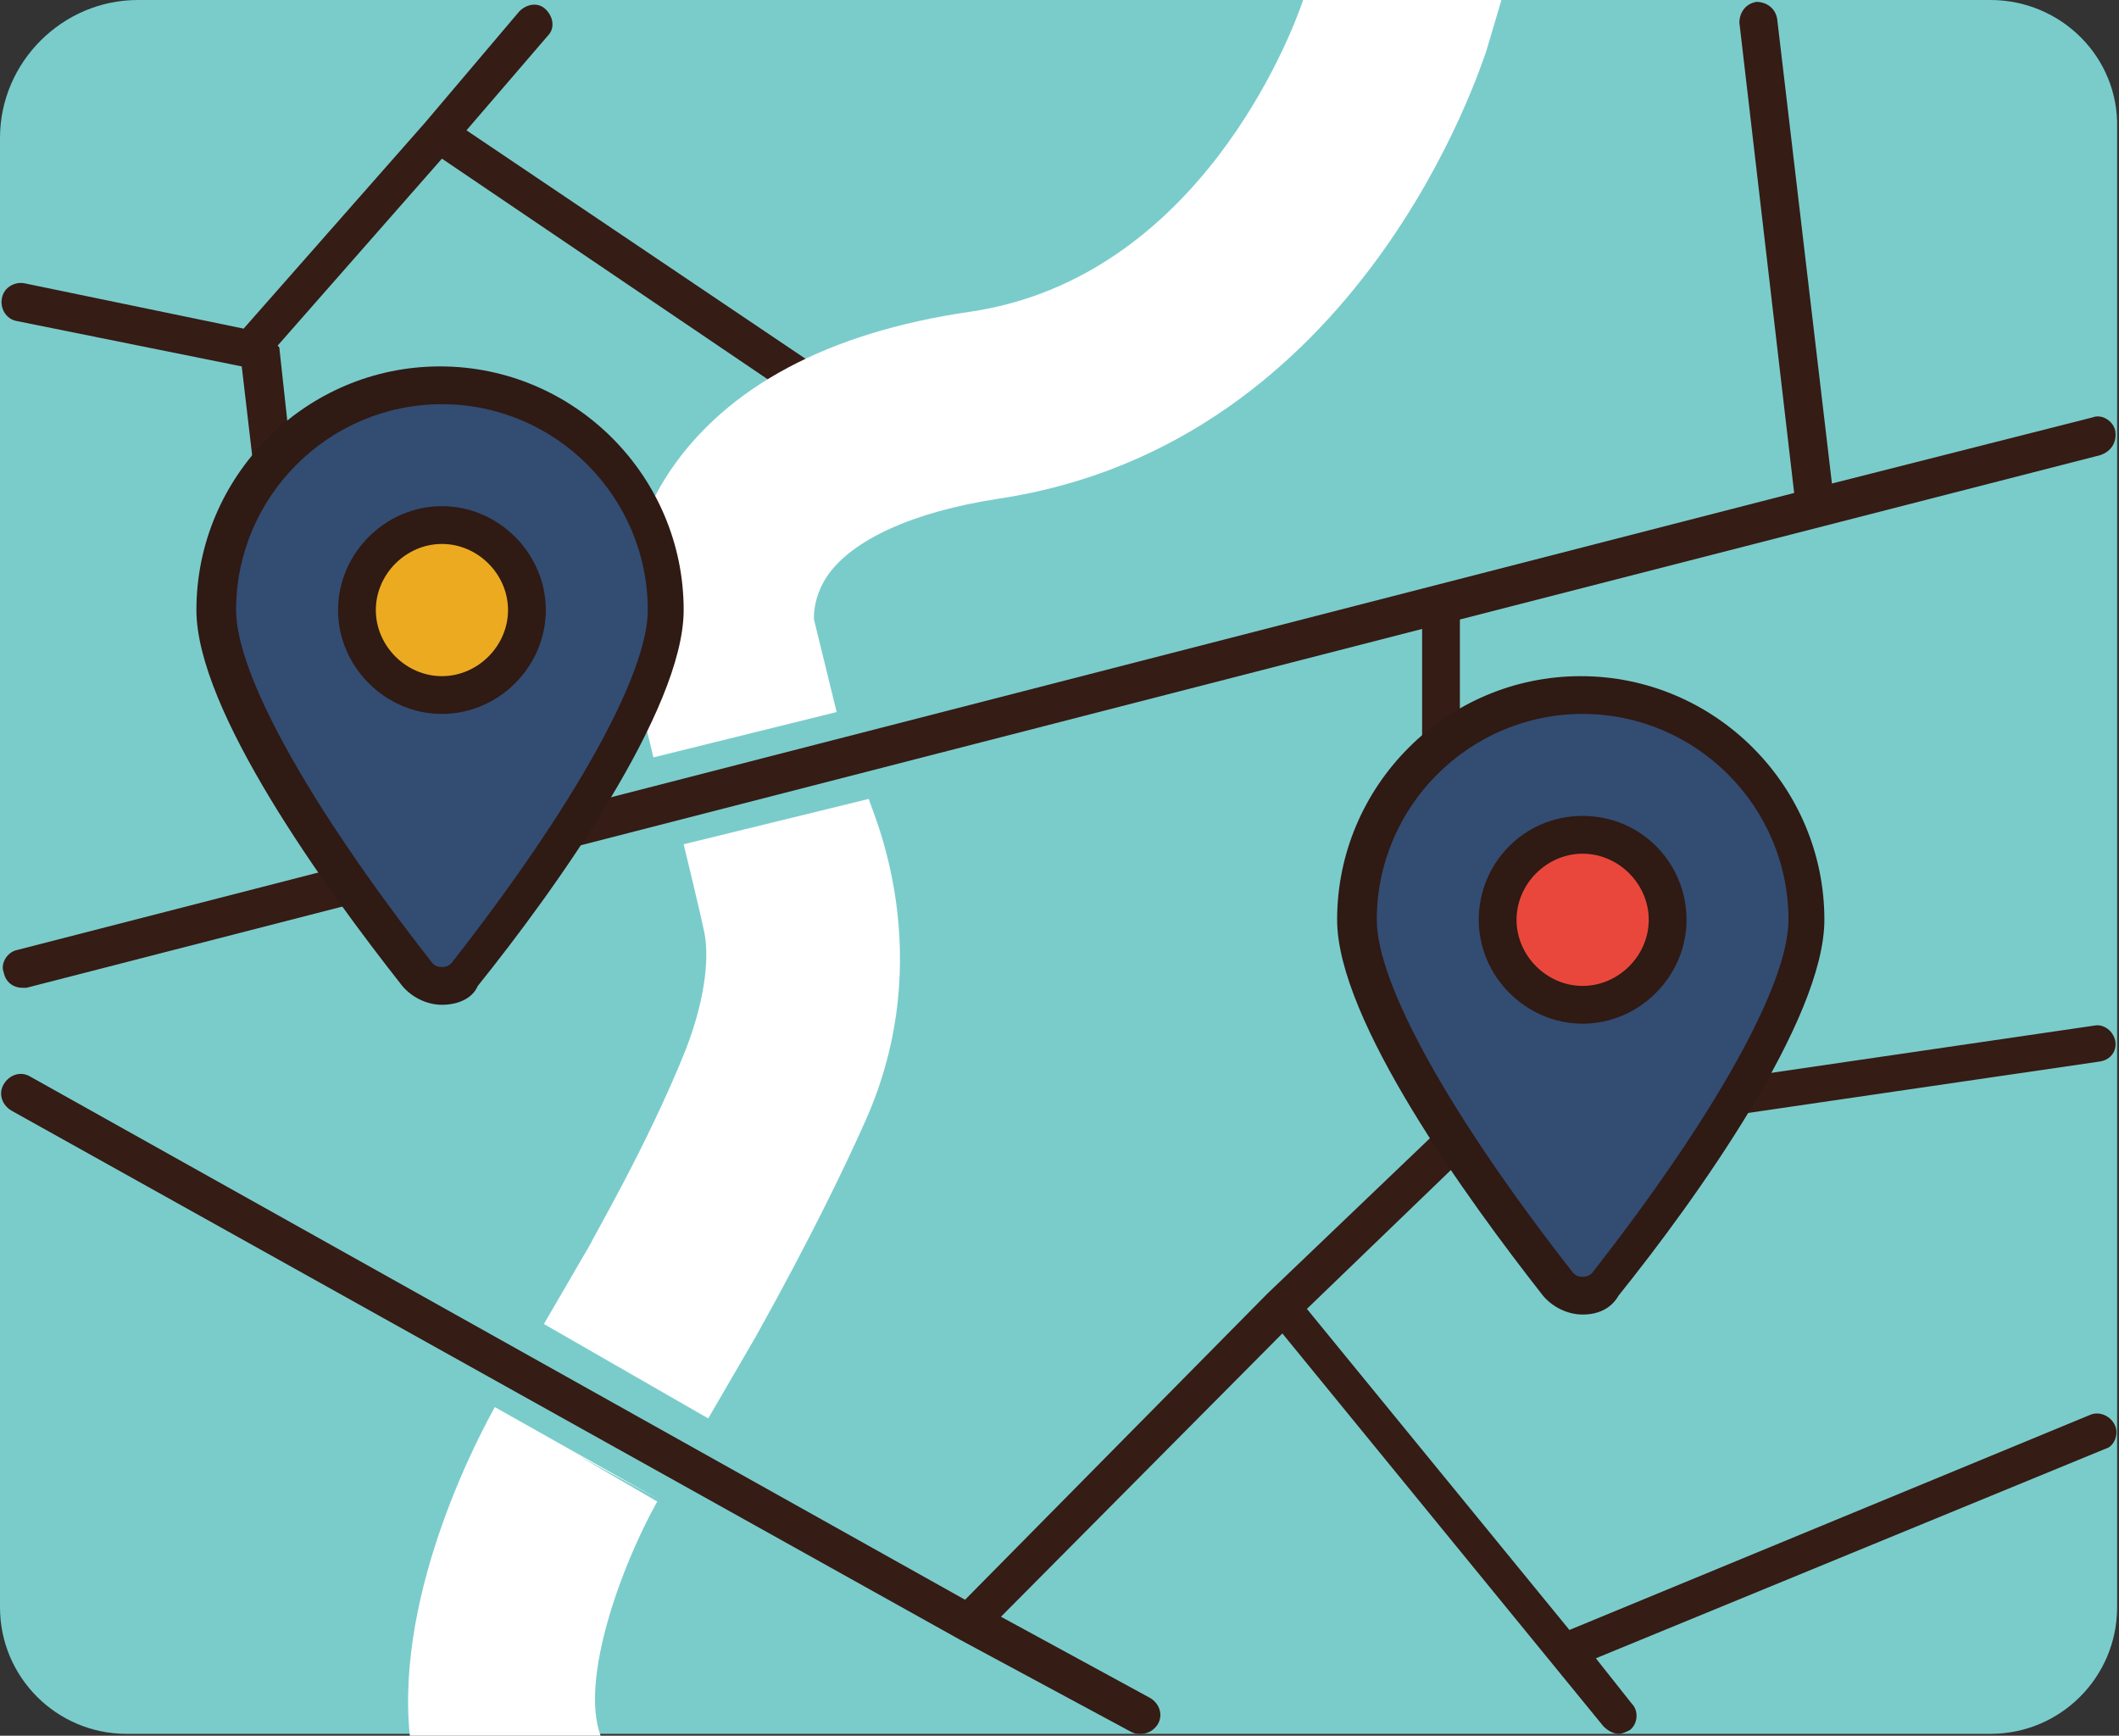 <?xml version="1.0" encoding="utf-8"?>
<!-- Generator: Adobe Illustrator 27.6.1, SVG Export Plug-In . SVG Version: 6.00 Build 0)  -->
<svg version="1.1" id="Layer_2_00000111153299501406360130000015821174865102817940_"
	 xmlns="http://www.w3.org/2000/svg" xmlns:xlink="http://www.w3.org/1999/xlink" x="0px" y="0px" viewBox="0 0 112.2 91.9"
	 style="enable-background:new 0 0 112.2 91.9;" xml:space="preserve">
<rect x="0" y="0" width="112.2" height="91.9" fill="#333333" stroke="none"/>
<style type="text/css">
	.st0{fill:#7ACCCB;}
	.st1{fill:#351C14;}
	.st2{fill:#FFFFFF;}
	.st3{fill:#334C72;}
	.st4{fill:#2F1A14;}
	.st5{fill:#ECAA20;}
	.st6{fill:#EA473C;}
</style>
<g id="Layer_1-2">
	<path class="st0" d="M105.4,0H7.3C3.3,0,0,3.3,0,7.3v77.8c0,3.7,3,6.7,6.7,6.7h98.7c3.7,0,6.7-3,6.7-6.7V6.8
		C112.2,3,109.1,0,105.4,0z"/>
	<path class="st1" d="M43.4,19.5L24.7,6.9l4.3-5c0.4-0.4,0.3-1-0.1-1.4s-1-0.3-1.4,0.1l-5,5.9l-9.6,10.9L1.3,15
		c-0.5-0.1-1.1,0.2-1.2,0.8C0,16.3,0.3,16.9,0.9,17l11.9,2.4l1.1,9.4c0.1,0.5,0.5,0.9,1,0.9c0,0,0.1,0,0.1,0
		c0.6-0.1,0.9-0.6,0.9-1.1l-1.1-10.1c0-0.1,0-0.1-0.1-0.2l8.7-9.9l18.9,12.8c0.2,0.1,0.4,0.2,0.6,0.2c0.3,0,0.6-0.1,0.8-0.4
		C44,20.5,43.9,19.9,43.4,19.5L43.4,19.5z"/>
	<path class="st1" d="M112,75.5c-0.2-0.5-0.8-0.8-1.3-0.6L83.1,86.3l-13.9-17l8.4-8.1c0,0,0-0.1,0.1-0.1c0,0,0,0,0,0l33.5-4.9
		c0.6-0.1,0.9-0.6,0.8-1.1c-0.1-0.5-0.6-0.9-1.1-0.8l-33.5,4.9c-0.3,0-0.5,0.2-0.7,0.4c-0.2,0-0.4,0.1-0.5,0.2l-9.1,8.7l-16,16.2
		L1.6,57c-0.5-0.3-1.1-0.1-1.4,0.4c-0.3,0.5-0.1,1.1,0.4,1.4l50.2,28l9.1,4.9c0.2,0.1,0.3,0.1,0.5,0.1c0.4,0,0.7-0.2,0.9-0.5
		c0.3-0.5,0.1-1.1-0.4-1.4l-7.9-4.3l14.9-15l17,20.8c0.2,0.2,0.5,0.4,0.8,0.4c0.2,0,0.4-0.1,0.6-0.2c0.4-0.3,0.5-1,0.1-1.4l-1.9-2.4
		l27-11.1C111.9,76.6,112.2,76,112,75.5z"/>
	<path class="st2" d="M79.5,0l-0.8,2.7c-0.3,0.8-6.6,20.8-25.8,23.7c-4.6,0.7-7.8,2.2-9.1,4.1c-0.8,1.2-0.7,2.3-0.7,2.3l1.2,4.9
		l-9.7,2.4l-1.2-4.9c-0.1-0.5-1.2-5.4,2.1-10.3c3-4.4,8.3-7.3,15.9-8.4C63.5,14.7,68.4,1.8,69,0L79.5,0L79.5,0z"/>
	<path class="st2" d="M37.5,75.1l-8.7-5l2.5-4.3c0-0.1,3-5.2,5-10.2c1.2-3.1,1.2-5.2,1-6.2s-1.1-4.7-1.1-4.7l9.8-2.4
		c0.1,0.5,3.8,8.2-0.2,17.1C43.3,65,40.1,70.6,40,70.8L37.5,75.1L37.5,75.1z"/>
	<path class="st2" d="M21.7,91.9c-0.8-7.8,3.9-16.3,4.5-17.4l8.7,4.9L30.5,77l4.3,2.5c-1.9,3.4-4.1,9.4-3,12.4
		C31.8,91.9,21.7,91.9,21.7,91.9z"/>
	<path class="st1" d="M112,22.8c-0.1-0.5-0.7-0.9-1.2-0.7L97,25.6L94.1,1C94,0.4,93.5,0.1,93,0.1c-0.6,0.1-0.9,0.6-0.9,1.1L95,26.1
		L0.9,50.3c-0.5,0.1-0.9,0.7-0.7,1.2c0.1,0.5,0.5,0.8,1,0.8c0.1,0,0.2,0,0.2,0l73.9-19v5.9c0,0.5,0.4,1,1,1s1-0.5,1-1v-6.4l33.9-8.7
		C111.8,23.9,112.1,23.4,112,22.8L112,22.8z"/>
	<g id="Outline_Icons-3">
		<path class="st3" d="M35.3,32.3c0,5.2-7.6,15.4-10.6,19.3c-0.7,0.8-1.9,0.8-2.6,0c-3.1-3.9-10.6-14-10.6-19.3
			c0-6.6,5.3-11.9,11.9-11.9S35.3,25.7,35.3,32.3z"/>
		<path class="st4" d="M23.4,53.2L23.4,53.2c-0.8,0-1.6-0.4-2.1-1c-4.1-5.2-10.9-14.6-10.9-19.9c0-7.1,5.8-12.9,12.9-12.9
			s12.9,5.8,12.9,12.9c0,5.3-6.8,14.8-10.9,19.9C25,52.9,24.2,53.2,23.4,53.2z M23.4,21.4c-6,0-10.9,4.9-10.9,10.9
			c0,3.4,3.9,10.4,10.4,18.7c0.2,0.2,0.4,0.2,0.5,0.2l0,0c0.1,0,0.3,0,0.5-0.2c6.5-8.3,10.4-15.3,10.4-18.7
			C34.3,26.3,29.4,21.4,23.4,21.4z"/>
		<circle class="st5" cx="23.4" cy="32.3" r="4.5"/>
		<path class="st4" d="M23.4,37.8c-3,0-5.5-2.5-5.5-5.5s2.5-5.5,5.5-5.5s5.5,2.5,5.5,5.5S26.4,37.8,23.4,37.8z M23.4,28.8
			c-1.9,0-3.5,1.6-3.5,3.5s1.6,3.5,3.5,3.5s3.5-1.6,3.5-3.5S25.3,28.8,23.4,28.8z"/>
	</g>
	<g id="Outline_Icons-3-2">
		<path class="st3" d="M95.7,48.7c0,5.2-7.6,15.4-10.7,19.3c-0.7,0.8-1.9,0.8-2.6,0c-3.1-3.9-10.7-14-10.7-19.3
			c0-6.6,5.3-11.9,11.9-11.9S95.7,42.1,95.7,48.7z"/>
		<path class="st4" d="M83.8,69.6L83.8,69.6c-0.8,0-1.6-0.4-2.1-1C77.7,63.5,70.8,54,70.8,48.7c0-7.1,5.8-12.9,12.9-12.9
			s12.9,5.8,12.9,12.9c0,5.3-6.8,14.8-10.9,19.9C85.3,69.3,84.6,69.6,83.8,69.6z M83.8,37.8c-6,0-10.9,4.9-10.9,10.9
			c0,3.4,3.9,10.4,10.4,18.7c0.2,0.2,0.4,0.2,0.5,0.2l0,0c0.1,0,0.3,0,0.5-0.2c6.5-8.3,10.4-15.3,10.4-18.7
			C94.7,42.7,89.8,37.8,83.8,37.8L83.8,37.8z"/>
		<circle class="st6" cx="83.8" cy="48.7" r="4.5"/>
		<path class="st4" d="M83.8,54.2c-3,0-5.5-2.5-5.5-5.5s2.4-5.5,5.5-5.5s5.5,2.5,5.5,5.5S86.8,54.2,83.8,54.2z M83.8,45.2
			c-1.9,0-3.5,1.6-3.5,3.5s1.6,3.5,3.5,3.5s3.5-1.6,3.5-3.5S85.7,45.2,83.8,45.2z"/>
	</g>
</g>
</svg>
